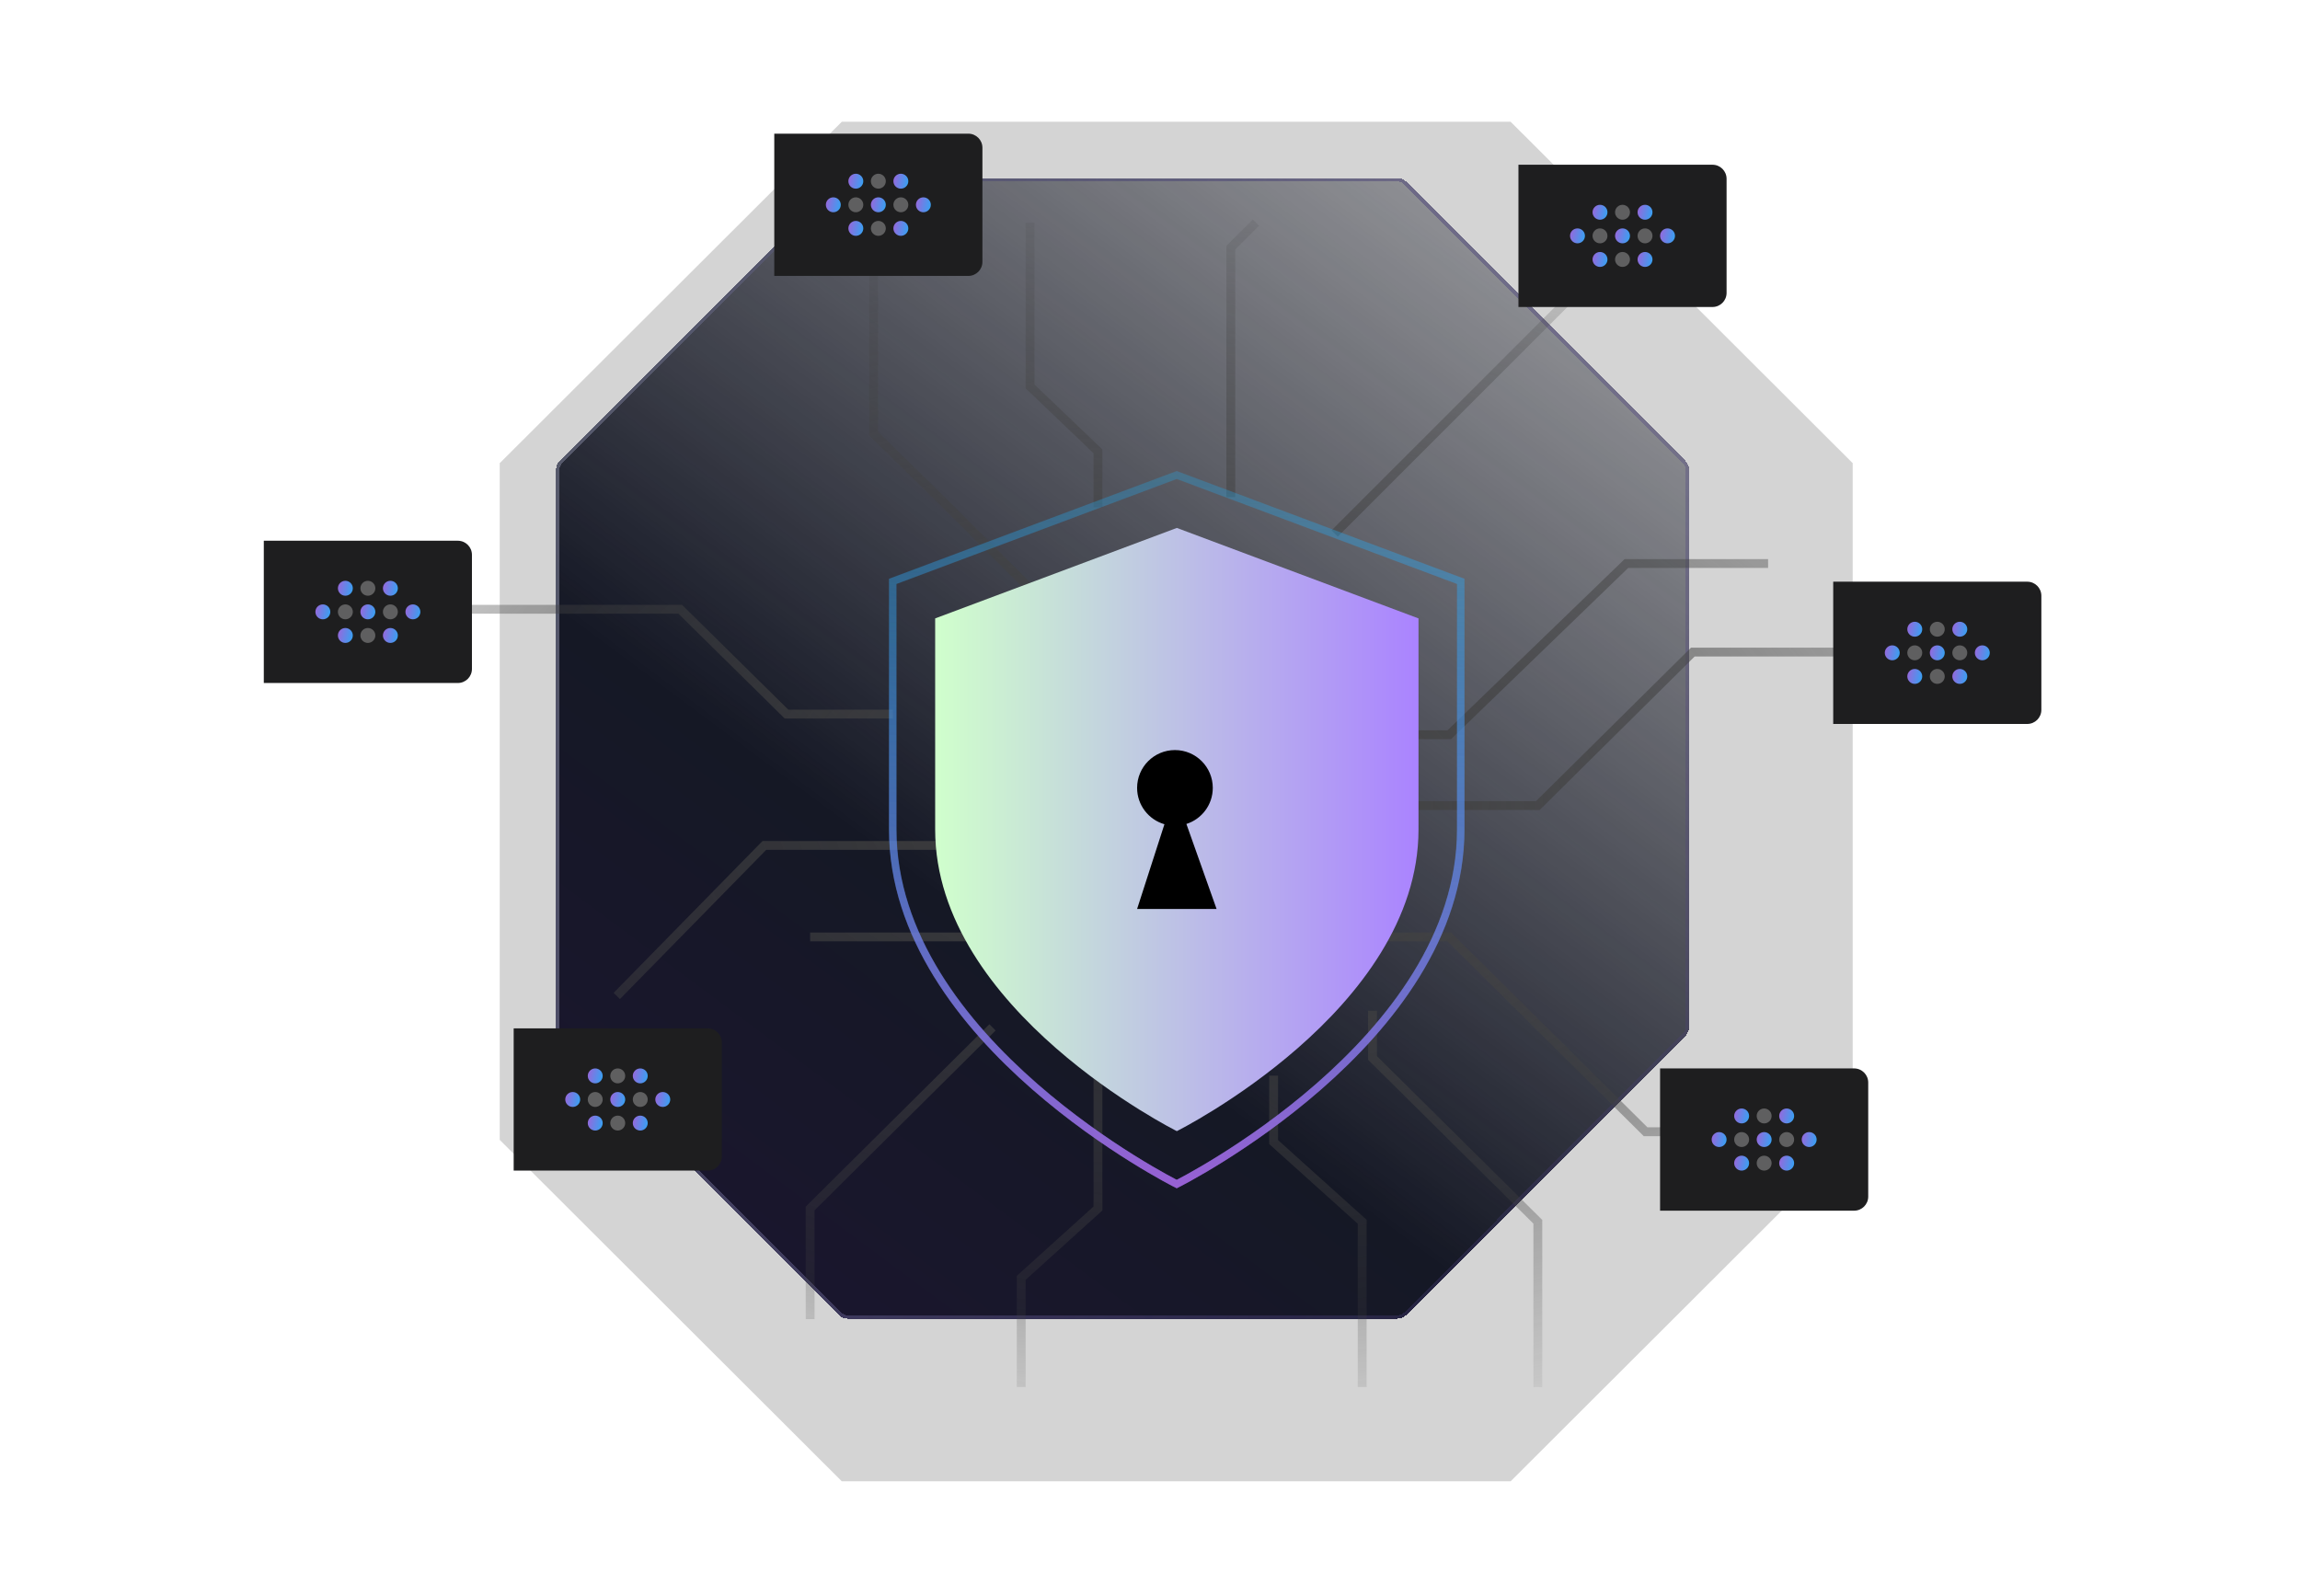 <svg width="340" height="236" viewBox="0 0 340 236" fill="none" xmlns="http://www.w3.org/2000/svg">
<path opacity="0.2" d="M223.311 18H124.439L73.875 68.475V168.525L124.439 219H223.311L273.875 168.525V68.475L223.311 18Z" fill="#282828"/>
<g filter="url(#filter0_d_4701_2324)">
<path d="M214.521 34.318H133.367C132.836 34.318 132.328 34.529 131.953 34.904L90.773 76.083C90.398 76.459 90.188 76.967 90.188 77.498V159.786C90.188 160.317 90.398 160.825 90.773 161.2L131.953 202.38C132.328 202.755 132.836 202.966 133.367 202.966H214.521C215.051 202.966 215.56 202.755 215.935 202.38L257.114 161.2C257.49 160.825 257.7 160.317 257.7 159.786V77.498C257.7 76.967 257.49 76.459 257.114 76.083L215.935 34.904C215.56 34.529 215.051 34.318 214.521 34.318Z" fill="url(#paint0_linear_4701_2324)" shape-rendering="crispEdges"/>
<path d="M133.367 34.568H214.521C214.985 34.568 215.431 34.753 215.759 35.081L256.938 76.26C257.266 76.588 257.45 77.034 257.45 77.498V159.786C257.45 160.25 257.266 160.695 256.938 161.023L215.759 202.203C215.431 202.531 214.985 202.716 214.521 202.716H133.367C132.903 202.716 132.457 202.531 132.129 202.203L90.95 161.023C90.622 160.695 90.438 160.25 90.438 159.786V77.498C90.438 77.034 90.622 76.588 90.95 76.26L132.129 35.081C132.457 34.753 132.903 34.568 133.367 34.568Z" stroke="url(#paint1_linear_4701_2324)" stroke-width="0.5" shape-rendering="crispEdges"/>
</g>
<path d="M91.175 147.247L112.995 124.991H139.615M119.759 138.519H148.78M119.759 195.034V178.668L146.715 151.894M150.962 205.071V188.924L162.308 178.668V159.03M188.274 159.03V168.849L201.366 180.632V205.071M202.894 149.429V156.412L227.332 180.632V205.071M201.366 138.519H214.24L243.261 167.322H260.717M209.222 119.1H227.332L250.243 96.407H289.301M261.372 83.315H240.424L214.24 108.626H207.383M197.301 78.87L243.261 32.91M181.946 73.5V36.62L185.656 32.91M162.308 75V66.731L152.271 57.13V32.91M136.779 32.91L129.142 39.238V64.113L139.615 74.368L154.383 89.136M131.978 105.571H116.268L100.557 90.079H55.914" stroke="url(#paint2_radial_4701_2324)" stroke-width="1.309"/>
<g filter="url(#filter1_f_4701_2324)">
<path d="M173.952 175.056C173.952 175.056 215.935 154.09 215.935 122.642V85.953L173.952 70.228L131.969 85.953V122.642C131.969 154.09 173.952 175.056 173.952 175.056Z" stroke="url(#paint3_linear_4701_2324)" stroke-width="1.135"/>
</g>
<path d="M173.952 175.056C173.952 175.056 215.935 154.09 215.935 122.642V85.953L173.952 70.228L131.969 85.953V122.642C131.969 154.09 173.952 175.056 173.952 175.056Z" stroke="url(#paint4_linear_4701_2324)" stroke-width="1.064"/>
<path d="M173.967 167.232C173.967 167.232 209.692 149.396 209.692 122.642V91.428L173.967 78.051L138.242 91.428V122.642C138.242 149.396 173.967 167.232 173.967 167.232Z" fill="url(#paint5_linear_4701_2324)"/>
<path d="M173.688 110.893C176.777 110.893 179.281 113.397 179.281 116.486C179.281 118.985 177.642 121.101 175.381 121.818L179.841 134.386H168.094L172.134 121.859C169.801 121.186 168.094 119.036 168.094 116.486C168.094 113.397 170.598 110.893 173.688 110.893Z" fill="black"/>
<path d="M145.227 21.845C145.227 20.695 144.294 19.762 143.143 19.762H114.458V40.794H143.143C144.294 40.794 145.227 39.861 145.227 38.711V21.845Z" fill="#1E1E1F"/>
<circle cx="1.103" cy="1.103" r="1.103" transform="matrix(-1 0 0 1 134.273 25.686)" fill="url(#paint6_linear_4701_2324)"/>
<circle cx="1.103" cy="1.103" r="1.103" transform="matrix(-1 0 0 1 134.273 32.662)" fill="url(#paint7_linear_4701_2324)"/>
<circle cx="1.103" cy="1.103" r="1.103" transform="matrix(-1 0 0 1 137.602 29.174)" fill="url(#paint8_linear_4701_2324)"/>
<circle cx="1.103" cy="1.103" r="1.103" transform="matrix(-1 0 0 1 130.945 29.174)" fill="url(#paint9_linear_4701_2324)"/>
<circle cx="1.103" cy="1.103" r="1.103" transform="matrix(-1 0 0 1 124.289 29.174)" fill="url(#paint10_linear_4701_2324)"/>
<circle opacity="0.4" cx="1.103" cy="1.103" r="1.103" transform="matrix(-1 0 0 1 130.945 25.686)" fill="#C1C1C1"/>
<circle opacity="0.4" cx="1.103" cy="1.103" r="1.103" transform="matrix(-1 0 0 1 130.945 32.662)" fill="#C1C1C1"/>
<circle opacity="0.4" cx="1.103" cy="1.103" r="1.103" transform="matrix(-1 0 0 1 134.273 29.174)" fill="#C1C1C1"/>
<circle opacity="0.4" cx="1.103" cy="1.103" r="1.103" transform="matrix(-1 0 0 1 127.617 29.174)" fill="#C1C1C1"/>
<circle cx="1.103" cy="1.103" r="1.103" transform="matrix(-1 0 0 1 127.617 25.686)" fill="url(#paint11_linear_4701_2324)"/>
<circle cx="1.103" cy="1.103" r="1.103" transform="matrix(-1 0 0 1 127.617 32.662)" fill="url(#paint12_linear_4701_2324)"/>
<path d="M106.703 154.121C106.703 152.97 105.77 152.037 104.62 152.037H75.935V173.069H104.62C105.77 173.069 106.703 172.137 106.703 170.986V154.121Z" fill="#1E1E1F"/>
<circle cx="1.103" cy="1.103" r="1.103" transform="matrix(-1 0 0 1 95.75 157.961)" fill="url(#paint13_linear_4701_2324)"/>
<circle cx="1.103" cy="1.103" r="1.103" transform="matrix(-1 0 0 1 95.75 164.938)" fill="url(#paint14_linear_4701_2324)"/>
<circle cx="1.103" cy="1.103" r="1.103" transform="matrix(-1 0 0 1 99.078 161.449)" fill="url(#paint15_linear_4701_2324)"/>
<circle cx="1.103" cy="1.103" r="1.103" transform="matrix(-1 0 0 1 92.422 161.449)" fill="url(#paint16_linear_4701_2324)"/>
<circle cx="1.103" cy="1.103" r="1.103" transform="matrix(-1 0 0 1 85.766 161.449)" fill="url(#paint17_linear_4701_2324)"/>
<circle opacity="0.4" cx="1.103" cy="1.103" r="1.103" transform="matrix(-1 0 0 1 92.422 157.961)" fill="#C1C1C1"/>
<circle opacity="0.4" cx="1.103" cy="1.103" r="1.103" transform="matrix(-1 0 0 1 92.422 164.938)" fill="#C1C1C1"/>
<circle opacity="0.4" cx="1.103" cy="1.103" r="1.103" transform="matrix(-1 0 0 1 95.75 161.449)" fill="#C1C1C1"/>
<circle opacity="0.4" cx="1.103" cy="1.103" r="1.103" transform="matrix(-1 0 0 1 89.094 161.449)" fill="#C1C1C1"/>
<circle cx="1.103" cy="1.103" r="1.103" transform="matrix(-1 0 0 1 89.094 157.961)" fill="url(#paint18_linear_4701_2324)"/>
<circle cx="1.103" cy="1.103" r="1.103" transform="matrix(-1 0 0 1 89.094 164.938)" fill="url(#paint19_linear_4701_2324)"/>
<path d="M276.172 160.044C276.172 158.894 275.239 157.961 274.088 157.961H245.403V178.993H274.088C275.239 178.993 276.172 178.06 276.172 176.91V160.044Z" fill="#1E1E1F"/>
<circle cx="1.103" cy="1.103" r="1.103" transform="matrix(-1 0 0 1 265.219 163.885)" fill="url(#paint20_linear_4701_2324)"/>
<circle cx="1.103" cy="1.103" r="1.103" transform="matrix(-1 0 0 1 265.219 170.861)" fill="url(#paint21_linear_4701_2324)"/>
<circle cx="1.103" cy="1.103" r="1.103" transform="matrix(-1 0 0 1 268.547 167.373)" fill="url(#paint22_linear_4701_2324)"/>
<circle cx="1.103" cy="1.103" r="1.103" transform="matrix(-1 0 0 1 261.891 167.373)" fill="url(#paint23_linear_4701_2324)"/>
<circle cx="1.103" cy="1.103" r="1.103" transform="matrix(-1 0 0 1 255.234 167.373)" fill="url(#paint24_linear_4701_2324)"/>
<circle opacity="0.4" cx="1.103" cy="1.103" r="1.103" transform="matrix(-1 0 0 1 261.891 163.885)" fill="#C1C1C1"/>
<circle opacity="0.4" cx="1.103" cy="1.103" r="1.103" transform="matrix(-1 0 0 1 261.891 170.861)" fill="#C1C1C1"/>
<circle opacity="0.4" cx="1.103" cy="1.103" r="1.103" transform="matrix(-1 0 0 1 265.219 167.373)" fill="#C1C1C1"/>
<circle opacity="0.4" cx="1.103" cy="1.103" r="1.103" transform="matrix(-1 0 0 1 258.562 167.373)" fill="#C1C1C1"/>
<circle cx="1.103" cy="1.103" r="1.103" transform="matrix(-1 0 0 1 258.562 163.885)" fill="url(#paint25_linear_4701_2324)"/>
<circle cx="1.103" cy="1.103" r="1.103" transform="matrix(-1 0 0 1 258.562 170.861)" fill="url(#paint26_linear_4701_2324)"/>
<path d="M255.234 26.439C255.234 25.288 254.302 24.355 253.151 24.355H224.466V45.388H253.151C254.302 45.388 255.234 44.455 255.234 43.304V26.439Z" fill="#1E1E1F"/>
<circle cx="1.103" cy="1.103" r="1.103" transform="matrix(-1 0 0 1 244.281 30.279)" fill="url(#paint27_linear_4701_2324)"/>
<circle cx="1.103" cy="1.103" r="1.103" transform="matrix(-1 0 0 1 244.281 37.256)" fill="url(#paint28_linear_4701_2324)"/>
<circle cx="1.103" cy="1.103" r="1.103" transform="matrix(-1 0 0 1 247.609 33.768)" fill="url(#paint29_linear_4701_2324)"/>
<circle cx="1.103" cy="1.103" r="1.103" transform="matrix(-1 0 0 1 240.953 33.768)" fill="url(#paint30_linear_4701_2324)"/>
<circle cx="1.103" cy="1.103" r="1.103" transform="matrix(-1 0 0 1 234.297 33.768)" fill="url(#paint31_linear_4701_2324)"/>
<circle opacity="0.4" cx="1.103" cy="1.103" r="1.103" transform="matrix(-1 0 0 1 240.953 30.279)" fill="#C1C1C1"/>
<circle opacity="0.4" cx="1.103" cy="1.103" r="1.103" transform="matrix(-1 0 0 1 240.953 37.256)" fill="#C1C1C1"/>
<circle opacity="0.4" cx="1.103" cy="1.103" r="1.103" transform="matrix(-1 0 0 1 244.281 33.768)" fill="#C1C1C1"/>
<circle opacity="0.4" cx="1.103" cy="1.103" r="1.103" transform="matrix(-1 0 0 1 237.625 33.768)" fill="#C1C1C1"/>
<circle cx="1.103" cy="1.103" r="1.103" transform="matrix(-1 0 0 1 237.625 30.279)" fill="url(#paint32_linear_4701_2324)"/>
<circle cx="1.103" cy="1.103" r="1.103" transform="matrix(-1 0 0 1 237.625 37.256)" fill="url(#paint33_linear_4701_2324)"/>
<path d="M69.766 82.029C69.766 80.878 68.833 79.945 67.682 79.945H38.997V100.978H67.682C68.833 100.978 69.766 100.045 69.766 98.894V82.029Z" fill="#1E1E1F"/>
<circle cx="1.103" cy="1.103" r="1.103" transform="matrix(-1 0 0 1 58.812 85.869)" fill="url(#paint34_linear_4701_2324)"/>
<circle cx="1.103" cy="1.103" r="1.103" transform="matrix(-1 0 0 1 58.812 92.846)" fill="url(#paint35_linear_4701_2324)"/>
<circle cx="1.103" cy="1.103" r="1.103" transform="matrix(-1 0 0 1 62.141 89.357)" fill="url(#paint36_linear_4701_2324)"/>
<circle cx="1.103" cy="1.103" r="1.103" transform="matrix(-1 0 0 1 55.484 89.357)" fill="url(#paint37_linear_4701_2324)"/>
<circle cx="1.103" cy="1.103" r="1.103" transform="matrix(-1 0 0 1 48.828 89.357)" fill="url(#paint38_linear_4701_2324)"/>
<circle opacity="0.4" cx="1.103" cy="1.103" r="1.103" transform="matrix(-1 0 0 1 55.484 85.869)" fill="#C1C1C1"/>
<circle opacity="0.4" cx="1.103" cy="1.103" r="1.103" transform="matrix(-1 0 0 1 55.484 92.846)" fill="#C1C1C1"/>
<circle opacity="0.4" cx="1.103" cy="1.103" r="1.103" transform="matrix(-1 0 0 1 58.812 89.357)" fill="#C1C1C1"/>
<circle opacity="0.4" cx="1.103" cy="1.103" r="1.103" transform="matrix(-1 0 0 1 52.156 89.357)" fill="#C1C1C1"/>
<circle cx="1.103" cy="1.103" r="1.103" transform="matrix(-1 0 0 1 52.156 85.869)" fill="url(#paint39_linear_4701_2324)"/>
<circle cx="1.103" cy="1.103" r="1.103" transform="matrix(-1 0 0 1 52.156 92.846)" fill="url(#paint40_linear_4701_2324)"/>
<path d="M301.766 88.083C301.766 86.933 300.833 86 299.682 86H270.997V107.032H299.682C300.833 107.032 301.766 106.099 301.766 104.949V88.083Z" fill="#1E1E1F"/>
<circle cx="1.103" cy="1.103" r="1.103" transform="matrix(-1 0 0 1 290.812 91.924)" fill="url(#paint41_linear_4701_2324)"/>
<circle cx="1.103" cy="1.103" r="1.103" transform="matrix(-1 0 0 1 290.812 98.9)" fill="url(#paint42_linear_4701_2324)"/>
<circle cx="1.103" cy="1.103" r="1.103" transform="matrix(-1 0 0 1 294.141 95.412)" fill="url(#paint43_linear_4701_2324)"/>
<circle cx="1.103" cy="1.103" r="1.103" transform="matrix(-1 0 0 1 287.484 95.412)" fill="url(#paint44_linear_4701_2324)"/>
<circle cx="1.103" cy="1.103" r="1.103" transform="matrix(-1 0 0 1 280.828 95.412)" fill="url(#paint45_linear_4701_2324)"/>
<circle opacity="0.4" cx="1.103" cy="1.103" r="1.103" transform="matrix(-1 0 0 1 287.484 91.924)" fill="#C1C1C1"/>
<circle opacity="0.4" cx="1.103" cy="1.103" r="1.103" transform="matrix(-1 0 0 1 287.484 98.9)" fill="#C1C1C1"/>
<circle opacity="0.4" cx="1.103" cy="1.103" r="1.103" transform="matrix(-1 0 0 1 290.812 95.412)" fill="#C1C1C1"/>
<circle opacity="0.4" cx="1.103" cy="1.103" r="1.103" transform="matrix(-1 0 0 1 284.156 95.412)" fill="#C1C1C1"/>
<circle cx="1.103" cy="1.103" r="1.103" transform="matrix(-1 0 0 1 284.156 91.924)" fill="url(#paint46_linear_4701_2324)"/>
<circle cx="1.103" cy="1.103" r="1.103" transform="matrix(-1 0 0 1 284.156 98.9)" fill="url(#paint47_linear_4701_2324)"/>
<defs>
<filter id="filter0_d_4701_2324" x="68.688" y="12.818" width="194.512" height="195.647" filterUnits="userSpaceOnUse" color-interpolation-filters="sRGB">
<feFlood flood-opacity="0" result="BackgroundImageFix"/>
<feColorMatrix in="SourceAlpha" type="matrix" values="0 0 0 0 0 0 0 0 0 0 0 0 0 0 0 0 0 0 127 0" result="hardAlpha"/>
<feOffset dx="-8" dy="-8"/>
<feGaussianBlur stdDeviation="6.75"/>
<feComposite in2="hardAlpha" operator="out"/>
<feColorMatrix type="matrix" values="0 0 0 0 0 0 0 0 0 0 0 0 0 0 0 0 0 0 0.25 0"/>
<feBlend mode="normal" in2="BackgroundImageFix" result="effect1_dropShadow_4701_2324"/>
<feBlend mode="normal" in="SourceGraphic" in2="effect1_dropShadow_4701_2324" result="shape"/>
</filter>
<filter id="filter1_f_4701_2324" x="127.402" y="65.623" width="93.102" height="114.068" filterUnits="userSpaceOnUse" color-interpolation-filters="sRGB">
<feFlood flood-opacity="0" result="BackgroundImageFix"/>
<feBlend mode="normal" in="SourceGraphic" in2="BackgroundImageFix" result="shape"/>
<feGaussianBlur stdDeviation="2" result="effect1_foregroundBlur_4701_2324"/>
</filter>
<linearGradient id="paint0_linear_4701_2324" x1="252.022" y1="-5.531" x2="106.587" y2="190.27" gradientUnits="userSpaceOnUse">
<stop stop-color="#151825" stop-opacity="0.1"/>
<stop offset="0.737" stop-color="#151825"/>
<stop offset="1" stop-color="#1A162E"/>
</linearGradient>
<linearGradient id="paint1_linear_4701_2324" x1="94.176" y1="34.318" x2="286.611" y2="101.581" gradientUnits="userSpaceOnUse">
<stop stop-color="#595D6C"/>
<stop offset="1" stop-color="#4A3B87" stop-opacity="0.18"/>
</linearGradient>
<radialGradient id="paint2_radial_4701_2324" cx="0" cy="0" r="1" gradientUnits="userSpaceOnUse" gradientTransform="translate(175.4 118.99) rotate(90.025) scale(98.555 176.875)">
<stop stop-color="#424242"/>
<stop offset="1" stop-color="#424242" stop-opacity="0"/>
</radialGradient>
<linearGradient id="paint3_linear_4701_2324" x1="180.305" y1="63.115" x2="180.305" y2="207.004" gradientUnits="userSpaceOnUse">
<stop stop-color="#12B7FB" stop-opacity="0.1"/>
<stop offset="1" stop-color="#C34DD1"/>
</linearGradient>
<linearGradient id="paint4_linear_4701_2324" x1="180.305" y1="63.115" x2="180.305" y2="207.004" gradientUnits="userSpaceOnUse">
<stop stop-color="#12B7FB" stop-opacity="0.1"/>
<stop offset="1" stop-color="#C34DD1"/>
</linearGradient>
<linearGradient id="paint5_linear_4701_2324" x1="209.692" y1="122.642" x2="138.242" y2="122.642" gradientUnits="userSpaceOnUse">
<stop stop-color="#AA83FF"/>
<stop offset="1" stop-color="#D0FFCC"/>
</linearGradient>
<linearGradient id="paint6_linear_4701_2324" x1="-2.047" y1="-1.857" x2="4.065" y2="-3.105" gradientUnits="userSpaceOnUse">
<stop stop-color="#00C2FF"/>
<stop offset="1" stop-color="#FF29C3"/>
</linearGradient>
<linearGradient id="paint7_linear_4701_2324" x1="-2.047" y1="-1.857" x2="4.065" y2="-3.105" gradientUnits="userSpaceOnUse">
<stop stop-color="#00C2FF"/>
<stop offset="1" stop-color="#FF29C3"/>
</linearGradient>
<linearGradient id="paint8_linear_4701_2324" x1="-2.047" y1="-1.857" x2="4.065" y2="-3.105" gradientUnits="userSpaceOnUse">
<stop stop-color="#00C2FF"/>
<stop offset="1" stop-color="#FF29C3"/>
</linearGradient>
<linearGradient id="paint9_linear_4701_2324" x1="-2.047" y1="-1.857" x2="4.065" y2="-3.105" gradientUnits="userSpaceOnUse">
<stop stop-color="#00C2FF"/>
<stop offset="1" stop-color="#FF29C3"/>
</linearGradient>
<linearGradient id="paint10_linear_4701_2324" x1="-2.047" y1="-1.857" x2="4.065" y2="-3.105" gradientUnits="userSpaceOnUse">
<stop stop-color="#00C2FF"/>
<stop offset="1" stop-color="#FF29C3"/>
</linearGradient>
<linearGradient id="paint11_linear_4701_2324" x1="-2.047" y1="-1.857" x2="4.065" y2="-3.105" gradientUnits="userSpaceOnUse">
<stop stop-color="#00C2FF"/>
<stop offset="1" stop-color="#FF29C3"/>
</linearGradient>
<linearGradient id="paint12_linear_4701_2324" x1="-2.047" y1="-1.857" x2="4.065" y2="-3.105" gradientUnits="userSpaceOnUse">
<stop stop-color="#00C2FF"/>
<stop offset="1" stop-color="#FF29C3"/>
</linearGradient>
<linearGradient id="paint13_linear_4701_2324" x1="-2.047" y1="-1.857" x2="4.065" y2="-3.105" gradientUnits="userSpaceOnUse">
<stop stop-color="#00C2FF"/>
<stop offset="1" stop-color="#FF29C3"/>
</linearGradient>
<linearGradient id="paint14_linear_4701_2324" x1="-2.047" y1="-1.857" x2="4.065" y2="-3.105" gradientUnits="userSpaceOnUse">
<stop stop-color="#00C2FF"/>
<stop offset="1" stop-color="#FF29C3"/>
</linearGradient>
<linearGradient id="paint15_linear_4701_2324" x1="-2.047" y1="-1.857" x2="4.065" y2="-3.105" gradientUnits="userSpaceOnUse">
<stop stop-color="#00C2FF"/>
<stop offset="1" stop-color="#FF29C3"/>
</linearGradient>
<linearGradient id="paint16_linear_4701_2324" x1="-2.047" y1="-1.857" x2="4.065" y2="-3.105" gradientUnits="userSpaceOnUse">
<stop stop-color="#00C2FF"/>
<stop offset="1" stop-color="#FF29C3"/>
</linearGradient>
<linearGradient id="paint17_linear_4701_2324" x1="-2.047" y1="-1.857" x2="4.065" y2="-3.105" gradientUnits="userSpaceOnUse">
<stop stop-color="#00C2FF"/>
<stop offset="1" stop-color="#FF29C3"/>
</linearGradient>
<linearGradient id="paint18_linear_4701_2324" x1="-2.047" y1="-1.857" x2="4.065" y2="-3.105" gradientUnits="userSpaceOnUse">
<stop stop-color="#00C2FF"/>
<stop offset="1" stop-color="#FF29C3"/>
</linearGradient>
<linearGradient id="paint19_linear_4701_2324" x1="-2.047" y1="-1.857" x2="4.065" y2="-3.105" gradientUnits="userSpaceOnUse">
<stop stop-color="#00C2FF"/>
<stop offset="1" stop-color="#FF29C3"/>
</linearGradient>
<linearGradient id="paint20_linear_4701_2324" x1="-2.047" y1="-1.857" x2="4.065" y2="-3.105" gradientUnits="userSpaceOnUse">
<stop stop-color="#00C2FF"/>
<stop offset="1" stop-color="#FF29C3"/>
</linearGradient>
<linearGradient id="paint21_linear_4701_2324" x1="-2.047" y1="-1.857" x2="4.065" y2="-3.105" gradientUnits="userSpaceOnUse">
<stop stop-color="#00C2FF"/>
<stop offset="1" stop-color="#FF29C3"/>
</linearGradient>
<linearGradient id="paint22_linear_4701_2324" x1="-2.047" y1="-1.857" x2="4.065" y2="-3.105" gradientUnits="userSpaceOnUse">
<stop stop-color="#00C2FF"/>
<stop offset="1" stop-color="#FF29C3"/>
</linearGradient>
<linearGradient id="paint23_linear_4701_2324" x1="-2.047" y1="-1.857" x2="4.065" y2="-3.105" gradientUnits="userSpaceOnUse">
<stop stop-color="#00C2FF"/>
<stop offset="1" stop-color="#FF29C3"/>
</linearGradient>
<linearGradient id="paint24_linear_4701_2324" x1="-2.047" y1="-1.857" x2="4.065" y2="-3.105" gradientUnits="userSpaceOnUse">
<stop stop-color="#00C2FF"/>
<stop offset="1" stop-color="#FF29C3"/>
</linearGradient>
<linearGradient id="paint25_linear_4701_2324" x1="-2.047" y1="-1.857" x2="4.065" y2="-3.105" gradientUnits="userSpaceOnUse">
<stop stop-color="#00C2FF"/>
<stop offset="1" stop-color="#FF29C3"/>
</linearGradient>
<linearGradient id="paint26_linear_4701_2324" x1="-2.047" y1="-1.857" x2="4.065" y2="-3.105" gradientUnits="userSpaceOnUse">
<stop stop-color="#00C2FF"/>
<stop offset="1" stop-color="#FF29C3"/>
</linearGradient>
<linearGradient id="paint27_linear_4701_2324" x1="-2.047" y1="-1.857" x2="4.065" y2="-3.105" gradientUnits="userSpaceOnUse">
<stop stop-color="#00C2FF"/>
<stop offset="1" stop-color="#FF29C3"/>
</linearGradient>
<linearGradient id="paint28_linear_4701_2324" x1="-2.047" y1="-1.857" x2="4.065" y2="-3.105" gradientUnits="userSpaceOnUse">
<stop stop-color="#00C2FF"/>
<stop offset="1" stop-color="#FF29C3"/>
</linearGradient>
<linearGradient id="paint29_linear_4701_2324" x1="-2.047" y1="-1.857" x2="4.065" y2="-3.105" gradientUnits="userSpaceOnUse">
<stop stop-color="#00C2FF"/>
<stop offset="1" stop-color="#FF29C3"/>
</linearGradient>
<linearGradient id="paint30_linear_4701_2324" x1="-2.047" y1="-1.857" x2="4.065" y2="-3.105" gradientUnits="userSpaceOnUse">
<stop stop-color="#00C2FF"/>
<stop offset="1" stop-color="#FF29C3"/>
</linearGradient>
<linearGradient id="paint31_linear_4701_2324" x1="-2.047" y1="-1.857" x2="4.065" y2="-3.105" gradientUnits="userSpaceOnUse">
<stop stop-color="#00C2FF"/>
<stop offset="1" stop-color="#FF29C3"/>
</linearGradient>
<linearGradient id="paint32_linear_4701_2324" x1="-2.047" y1="-1.857" x2="4.065" y2="-3.105" gradientUnits="userSpaceOnUse">
<stop stop-color="#00C2FF"/>
<stop offset="1" stop-color="#FF29C3"/>
</linearGradient>
<linearGradient id="paint33_linear_4701_2324" x1="-2.047" y1="-1.857" x2="4.065" y2="-3.105" gradientUnits="userSpaceOnUse">
<stop stop-color="#00C2FF"/>
<stop offset="1" stop-color="#FF29C3"/>
</linearGradient>
<linearGradient id="paint34_linear_4701_2324" x1="-2.047" y1="-1.857" x2="4.065" y2="-3.105" gradientUnits="userSpaceOnUse">
<stop stop-color="#00C2FF"/>
<stop offset="1" stop-color="#FF29C3"/>
</linearGradient>
<linearGradient id="paint35_linear_4701_2324" x1="-2.047" y1="-1.857" x2="4.065" y2="-3.105" gradientUnits="userSpaceOnUse">
<stop stop-color="#00C2FF"/>
<stop offset="1" stop-color="#FF29C3"/>
</linearGradient>
<linearGradient id="paint36_linear_4701_2324" x1="-2.047" y1="-1.857" x2="4.065" y2="-3.105" gradientUnits="userSpaceOnUse">
<stop stop-color="#00C2FF"/>
<stop offset="1" stop-color="#FF29C3"/>
</linearGradient>
<linearGradient id="paint37_linear_4701_2324" x1="-2.047" y1="-1.857" x2="4.065" y2="-3.105" gradientUnits="userSpaceOnUse">
<stop stop-color="#00C2FF"/>
<stop offset="1" stop-color="#FF29C3"/>
</linearGradient>
<linearGradient id="paint38_linear_4701_2324" x1="-2.047" y1="-1.857" x2="4.065" y2="-3.105" gradientUnits="userSpaceOnUse">
<stop stop-color="#00C2FF"/>
<stop offset="1" stop-color="#FF29C3"/>
</linearGradient>
<linearGradient id="paint39_linear_4701_2324" x1="-2.047" y1="-1.857" x2="4.065" y2="-3.105" gradientUnits="userSpaceOnUse">
<stop stop-color="#00C2FF"/>
<stop offset="1" stop-color="#FF29C3"/>
</linearGradient>
<linearGradient id="paint40_linear_4701_2324" x1="-2.047" y1="-1.857" x2="4.065" y2="-3.105" gradientUnits="userSpaceOnUse">
<stop stop-color="#00C2FF"/>
<stop offset="1" stop-color="#FF29C3"/>
</linearGradient>
<linearGradient id="paint41_linear_4701_2324" x1="-2.047" y1="-1.857" x2="4.065" y2="-3.105" gradientUnits="userSpaceOnUse">
<stop stop-color="#00C2FF"/>
<stop offset="1" stop-color="#FF29C3"/>
</linearGradient>
<linearGradient id="paint42_linear_4701_2324" x1="-2.047" y1="-1.857" x2="4.065" y2="-3.105" gradientUnits="userSpaceOnUse">
<stop stop-color="#00C2FF"/>
<stop offset="1" stop-color="#FF29C3"/>
</linearGradient>
<linearGradient id="paint43_linear_4701_2324" x1="-2.047" y1="-1.857" x2="4.065" y2="-3.105" gradientUnits="userSpaceOnUse">
<stop stop-color="#00C2FF"/>
<stop offset="1" stop-color="#FF29C3"/>
</linearGradient>
<linearGradient id="paint44_linear_4701_2324" x1="-2.047" y1="-1.857" x2="4.065" y2="-3.105" gradientUnits="userSpaceOnUse">
<stop stop-color="#00C2FF"/>
<stop offset="1" stop-color="#FF29C3"/>
</linearGradient>
<linearGradient id="paint45_linear_4701_2324" x1="-2.047" y1="-1.857" x2="4.065" y2="-3.105" gradientUnits="userSpaceOnUse">
<stop stop-color="#00C2FF"/>
<stop offset="1" stop-color="#FF29C3"/>
</linearGradient>
<linearGradient id="paint46_linear_4701_2324" x1="-2.047" y1="-1.857" x2="4.065" y2="-3.105" gradientUnits="userSpaceOnUse">
<stop stop-color="#00C2FF"/>
<stop offset="1" stop-color="#FF29C3"/>
</linearGradient>
<linearGradient id="paint47_linear_4701_2324" x1="-2.047" y1="-1.857" x2="4.065" y2="-3.105" gradientUnits="userSpaceOnUse">
<stop stop-color="#00C2FF"/>
<stop offset="1" stop-color="#FF29C3"/>
</linearGradient>
</defs>
</svg>
